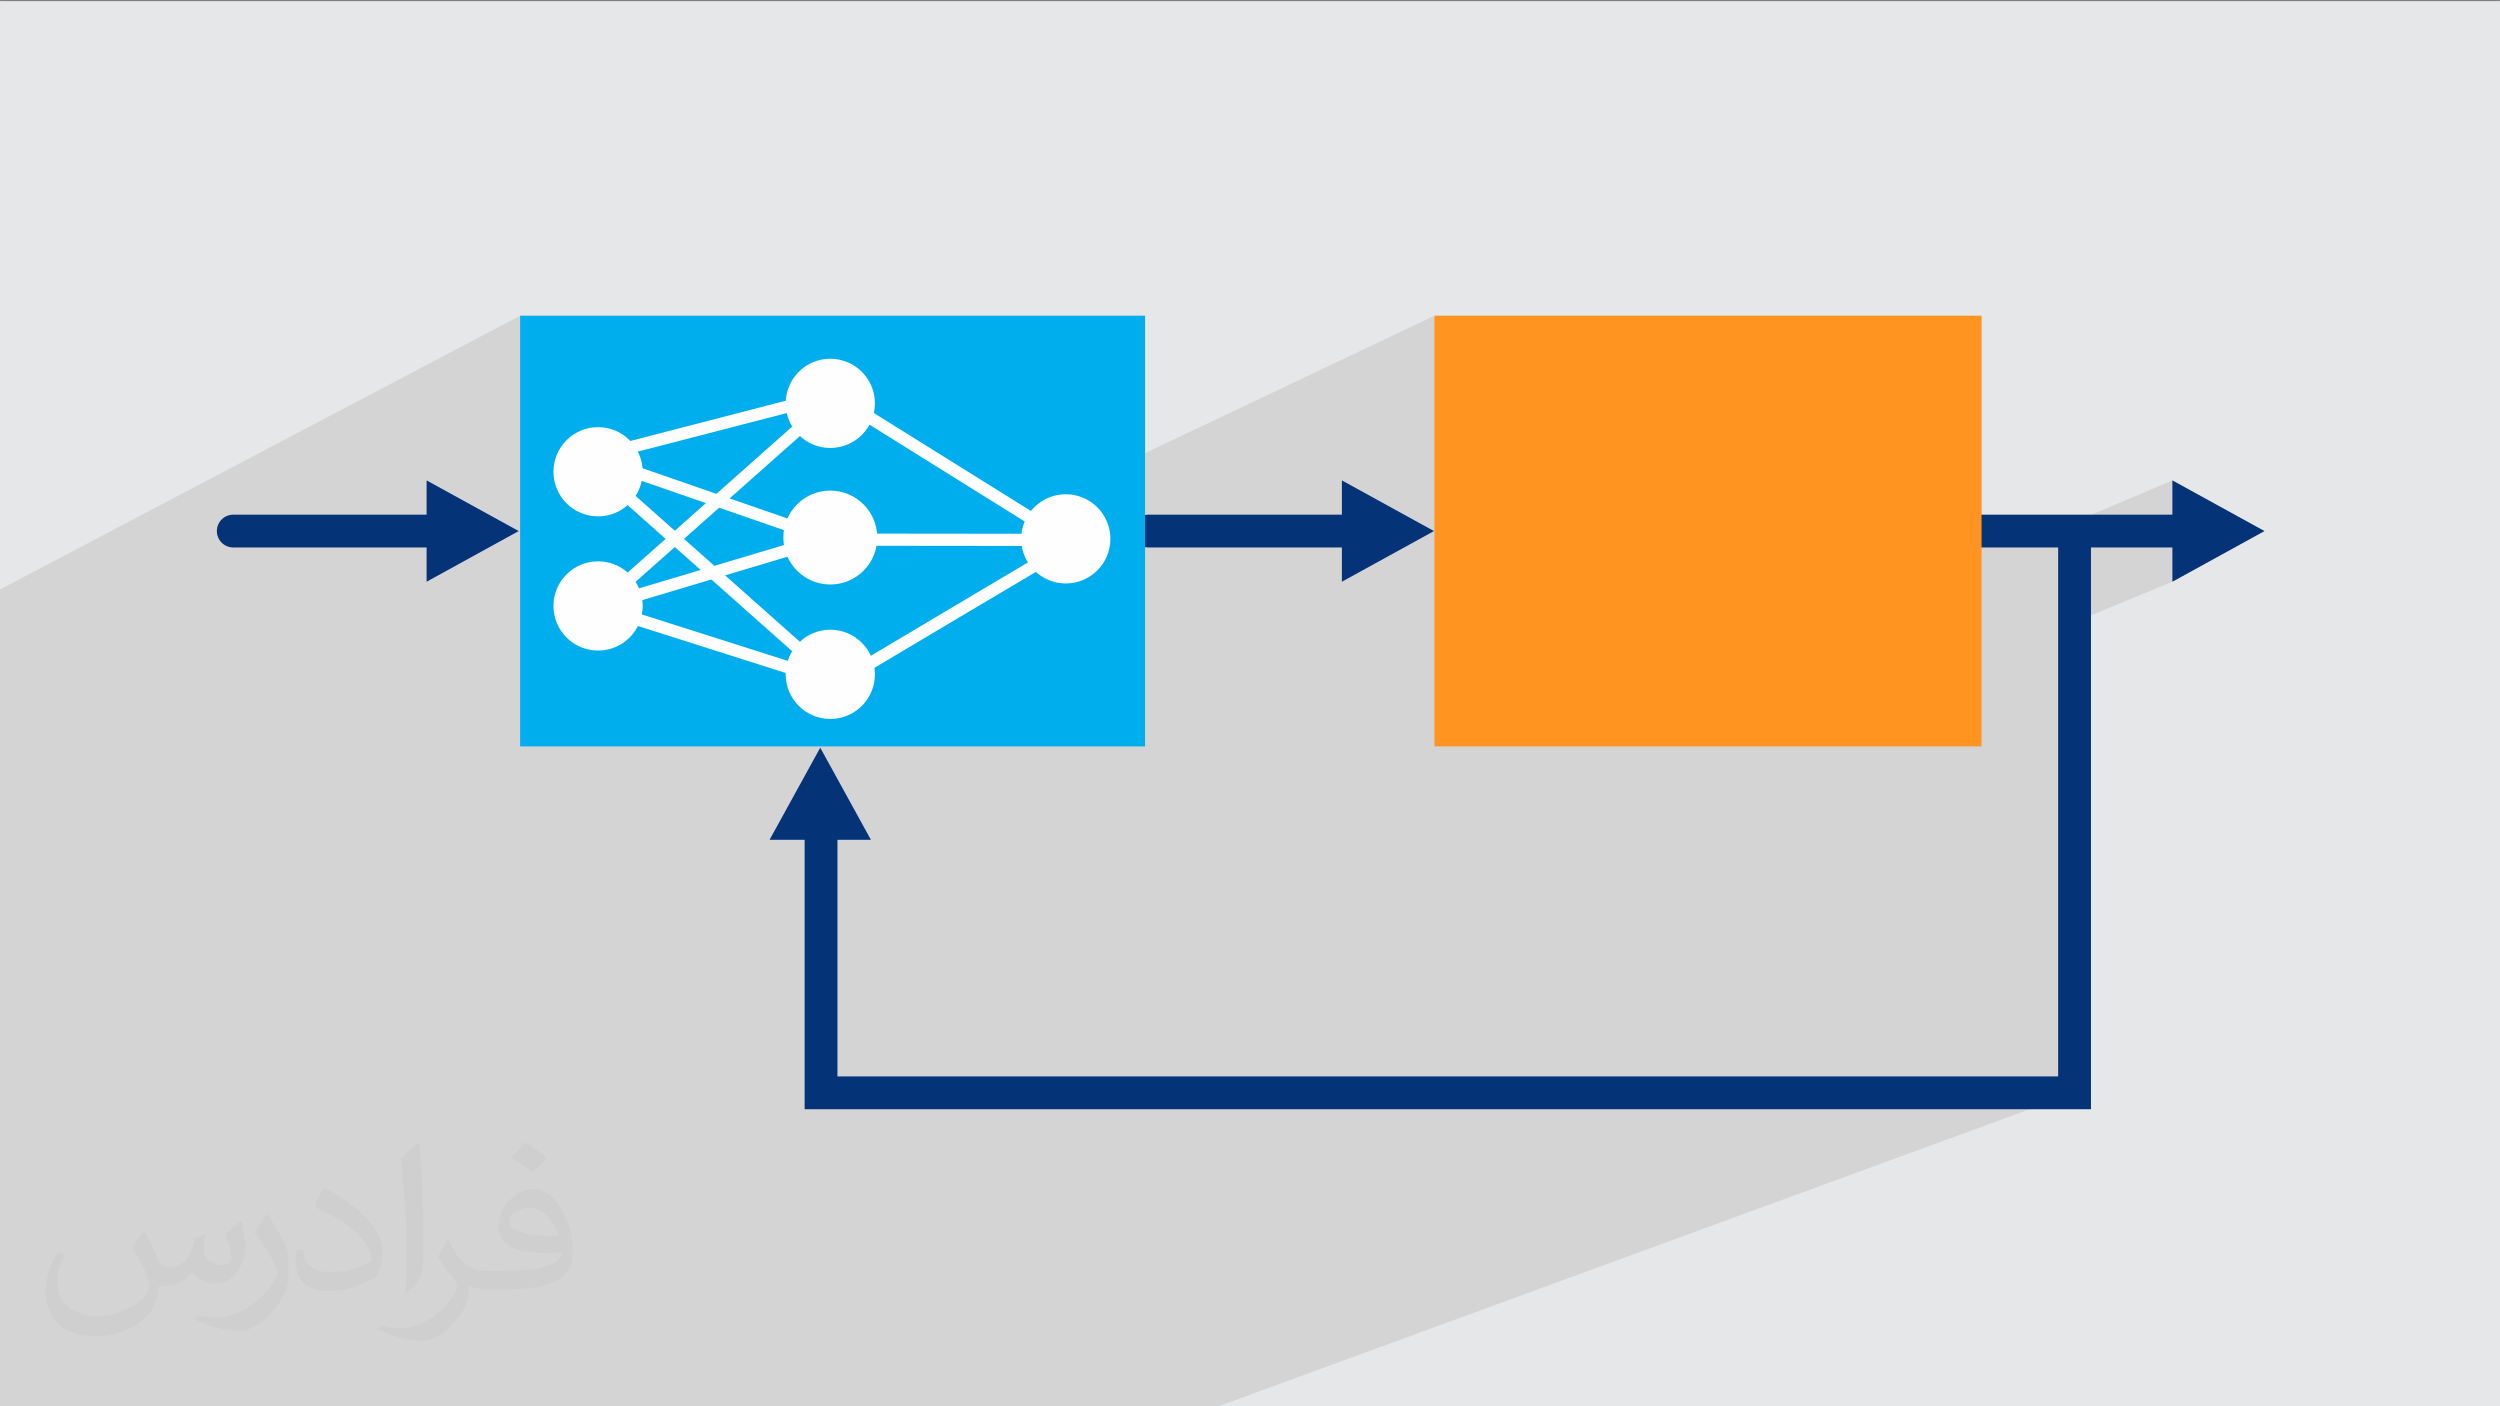 <?xml version="1.0" encoding="UTF-8"?>
<!DOCTYPE svg PUBLIC "-//W3C//DTD SVG 1.1//EN" "http://www.w3.org/Graphics/SVG/1.1/DTD/svg11.dtd">
<!-- Creator: CorelDRAW -->
<svg xmlns="http://www.w3.org/2000/svg" xml:space="preserve" width="3.703in" height="2.083in" version="1.1" style="shape-rendering:geometricPrecision; text-rendering:geometricPrecision; image-rendering:optimizeQuality; fill-rule:evenodd; clip-rule:evenodd"
viewBox="0 0 3703.33 2083.33"
 xmlns:xlink="http://www.w3.org/1999/xlink"
 xmlns:xodm="http://www.corel.com/coreldraw/odm/2003">
 <rect x="0" y="0" width="3703.33" height="2083.33" fill="#808080" stroke="none"/>
 <defs>
  <style type="text/css">
   <![CDATA[
    .str1 {stroke:#053378;stroke-width:48.61;stroke-miterlimit:2.613}
    .str2 {stroke:#FEFEFE;stroke-width:6.94;stroke-miterlimit:2.613}
    .str3 {stroke:#FEFEFE;stroke-width:18.06;stroke-miterlimit:2.613}
    .str0 {stroke:#053378;stroke-width:48.61;stroke-linecap:round;stroke-linejoin:round;stroke-miterlimit:2.613}
    .fil3 {fill:none}
    .fil7 {fill:#FEFEFE}
    .fil6 {fill:#00AEED}
    .fil0 {fill:#E6E7E8}
    .fil5 {fill:#FF9421}
    .fil4 {fill:#053378;fill-rule:nonzero}
    .fil2 {fill:#373435;fill-opacity:0.031}
    .fil1 {fill:#373435;fill-opacity:0.102}
   ]]>
  </style>
 </defs>
 <g id="Layer_x0020_1">
  <polygon class="fil0" points="-4.17,1.67 3704.16,1.67 3704.16,2085 -4.17,2085 "/>
  <polygon class="fil1" points="-4.17,1300.71 -4.17,1205.59 -4.17,1200.01 -4.17,1179.94 -4.17,1173.56 -4.17,1137.34 -4.17,1122.37 -4.17,1122.31 -4.17,1108.76 -4.17,1108.03 -4.17,1095.15 -4.17,1037.58 -4.17,967.96 -4.17,875.37 770.36,467.72 1696.17,467.72 1696.17,671.24 2124.93,467.72 2935.41,467.72 2935.41,782.85 2935.41,786.73 3040.88,786.73 3218.12,711.68 3354.56,786.73 3218.12,861.78 3073.19,921.7 3073.19,1618.94 1800.33,2085 515.75,2085 259.22,2085 254,2085 238.22,2085 122.28,2085 103.52,2085 12.06,2085 -4.17,2085 -4.17,2017.99 -4.17,1930.5 -4.17,1857.63 -4.17,1852.06 -4.17,1846.72 -4.17,1820.5 -4.17,1796.05 -4.17,1790.7 -4.17,1784.4 -4.17,1778.43 -4.17,1767.79 -4.17,1759.61 -4.17,1759.38 -4.17,1747.9 -4.17,1707.53 -4.17,1695.27 -4.17,1694.61 -4.17,1683 -4.17,1666.69 -4.17,1631.15 -4.17,1590.39 -4.17,1581.28 -4.17,1552.45 -4.17,1542.51 -4.17,1478.36 -4.17,1473.71 -4.17,1393.85 -4.17,1391.33 -4.17,1332.72 "/>
  <path class="fil2" d="M214.37 1825.52c7.08,10.63 11.35,20.83 16.15,32.19 3.13,6.77 5.1,19.37 20.52,19.37 4.69,0 11.04,-1.67 16.87,-4.79 6.77,-3.54 11.46,-8.65 14.27,-16.56l6.25 -20.83 15 -7.5 0.83 1.25c-1.98,7.81 -2.4,15.31 -2.4,21.25 0,17.71 15,24.37 27.19,24.37 7.08,0 13.44,-3.54 13.44,-9.79 0,-8.33 -3.54,-22.5 -8.33,-35.42 7.08,-7.08 14.27,-14.17 22.5,-20.1l1.15 0.73c3.54,15 5.52,30 5.52,39.79 0,9.48 -4.27,20.52 -7.81,27.6 -7.08,13.75 -20.1,24.79 -35.94,24.79 -11.77,0 -24.79,-5.94 -34.27,-16.98l-0.42 0c-8.65,10.63 -21.67,20.1 -42.92,20.1l-6.77 0c-0.73,13.75 -3.96,23.65 -8.65,32.71 -12.6,24.79 -50.1,42.08 -85.1,42.08 -48.96,0 -73.75,-28.33 -73.75,-65.73 0,-23.23 7.5,-44.9 19.27,-60.21l9.48 3.85c-7.08,13.85 -12.19,27.19 -12.19,40.21 0,35.42 28.33,51.98 61.46,51.98 30.73,0 68.65,-19.69 75.31,-42.19 -2.4,-24.79 -11.77,-36.15 -26.04,-58.65 4.37,-7.5 9.9,-14.9 16.56,-22.81l1.25 0 0 0 1.56 -0.73 0 0 0 0 0.02 0.03 0 0 0 0 0 0 0 0 0 0 0 0 0 0 0 0 -0 -0zm564.48 -132.71c10.31,6.25 20.52,14.17 30.42,22.81 -5.52,7.5 -12.19,14.58 -20.94,20.83 -9.79,-7.81 -19.69,-14.9 -29.9,-21.98 6.67,-7.92 13.75,-15.42 20.42,-22.08l0 0 0 0.42 0 0 0 0 0 0 0 0 0 0 0 0 0 0 0 0 0 0 0 -0zm5.21 96.46c-16.56,0 -30.42,11.04 -30.42,19.27 0,17.29 33.54,22.81 73.33,22.4 -5.1,-20.42 -22.5,-41.67 -42.92,-41.67l0 0 0 0 0 0 0.01 0 0 0 0 0 0 0 0 0 0 0 0 0 0 0 0 0 0 -0zm-37.5 92.92c21.67,0 40.63,-0.83 55.21,-4.37 16.15,-3.96 30,-12.19 30,-17.71 0,-1.56 0,-3.13 -0.42,-4.69 -9.06,0.73 -19.37,0.73 -28.44,0.73 -29.58,0 -51.56,-6.67 -60.73,-23.23 -2.29,-4.27 -3.85,-9.37 -3.85,-15.31 0,-15.73 6.67,-31.46 18.85,-42.08 10.31,-8.75 21.35,-14.27 32.71,-14.27 20.52,0 37.08,16.56 48.13,42.6 6.35,14.17 10.63,30.63 10.63,51.15 0,13.75 -3.85,25.21 -12.19,33.85 -15.73,15.31 -45.31,21.25 -90.31,21.25l-20.42 0 0 0 -5.21 0c-11.04,0 -19.27,-1.98 -25.63,-6.67l-0.73 0c0.31,2.29 0.31,5.1 0.31,7.5 0,9.79 -3.13,22.81 -10.21,33.02 -20.1,29.9 -41.77,42.5 -60.31,42.5 -18.96,0 -42.19,-7.08 -63.13,-16.56l3.54 -7.08c6.77,2.81 16.25,4.79 29.27,4.79 33.85,0 78.44,-32.71 83.96,-64.58 -1.25,-2.4 -3.54,-5.94 -6.77,-9.48 -9.79,-11.77 -16.15,-21.67 -22.08,-31.87 5.21,-9.79 9.48,-17.71 13.85,-24.79l1.56 -0.42c14.17,29.58 27.6,46.46 56.77,46.46l4.79 0 0 0 21.25 0 -0.42 -0.73 0 0 0 0 0.02 -0.01zm-146.67 31.04c2.4,-13.33 2.81,-28.75 2.81,-42.92l0 -20.83c0,-39.37 -5.21,-96.46 -9.06,-133.44 7.08,-7.92 16.87,-16.98 24.79,-22.81l2.4 0.73c5.1,46.87 6.25,101.25 6.25,151.25 0,12.92 -0.31,25.94 -1.56,35.42 -0.73,11.77 -7.5,20.83 -22.08,34.58l-3.13 -1.56 -0.42 -0.42 0 0.01 0 0 0 0 0 0 0 0 0 0 0 0 0 0 0 0 -0 -0zm-150.94 -61.77c0.73,18.54 9.79,33.02 41.35,33.02 19.69,0 36.25,-5.1 54.79,-13.75 3.13,-1.56 5.1,-3.54 5.1,-5.1 0,-11.46 -8.65,-26.77 -23.65,-40.52 -14.58,-13.02 -33.44,-24.79 -51.67,-32.29 -5.83,-2.81 -7.81,-5.52 -7.81,-7.92 0,-5.52 7.08,-16.46 13.02,-24.37l1.87 -0.42c20.52,10.63 43.44,26.77 60.42,44.48 15.31,16.15 24.79,32.71 24.79,50.83 0,13.33 -3.96,25.94 -10.63,37.4 -22.5,11.35 -46.56,20.1 -70.21,20.1 -28.75,0 -48.44,-13.44 -48.44,-45.31 0,-3.54 0,-8.65 1.15,-15.73l9.9 0 0 0 0 -0.42 0 0 0 0 0.02 0 0 0 0 0 0 0 0 0 0 0 0 0 0 0 0 0 -0 0zm-52.08 -52.39l17.71 29.17c6.77,10.63 12.6,22.4 12.6,40.52l0 23.65c0,19.27 -12.19,39.37 -31.87,59.79 -15.42,13.85 -29.17,19.37 -41.77,19.37 -18.54,0 -40.21,-5.52 -65.1,-16.56l2.81 -7.08c7.81,1.98 16.87,3.96 27.92,3.96 35.52,-0.42 72.19,-26.04 88.75,-57.92 1.98,-3.54 2.81,-7.08 2.81,-9.48 0,-3.54 -1.98,-7.81 -3.65,-11.35 -9.06,-17.29 -19.27,-32.71 -30.31,-47.29 5.94,-9.06 11.46,-18.13 17.71,-26.77l1.67 0.42 0 0 0.73 -0.42 0 0 0 0.01 0 -0.02 0 0 0 0 0 0 0 0 0 0 0 0 0 0 0 0 -0 0z"/>
  <g id="_2038490698032">
   <line class="fil3 str0" x1="345.43" y1="786.74" x2="701.73" y2= "786.74" />
   <polygon class="fil4" points="631.84,711.68 768.28,786.73 631.84,861.79 631.84,801.09 631.84,801.09 631.84,772.38 631.84,772.38 "/>
   <line class="fil3 str0" x1="1701.37" y1="786.74" x2="2057.67" y2= "786.74" />
   <polygon class="fil4" points="1987.78,711.68 2124.22,786.73 1987.78,861.79 1987.78,801.09 1987.78,801.09 1987.78,772.38 1987.78,772.38 "/>
   <line class="fil3 str0" x1="2931.71" y1="786.74" x2="3288.01" y2= "786.74" />
   <polygon class="fil4" points="3218.12,711.68 3354.56,786.73 3218.12,861.79 3218.12,801.09 3218.12,801.09 3218.12,772.38 3218.12,772.38 "/>
   <polyline class="fil3 str1" points="3073.2,786.74 3073.2,1618.95 1216.18,1618.95 1216.18,1208.03 "/>
   <rect class="fil5" x="2124.93" y="467.73" width="810.48" height="638.02"/>
   <rect class="fil6" x="770.37" y="467.73" width="925.81" height="638.02"/>
   <polygon class="fil4" points="1139.95,1244.08 1215,1107.64 1290.06,1244.08 1229.36,1244.08 1229.36,1244.08 1200.65,1244.08 1200.65,1244.08 "/>
   <circle class="fil7" cx="885.88" cy="698.89" r="66.09"/>
   <circle class="fil7" cx="885.88" cy="897.67" r="66.09"/>
   <circle class="fil7" cx="1229.91" cy="597.56" r="66.09"/>
   <circle class="fil7 str2" cx="1229.91" cy="796.35" r="66.09"/>
   <circle class="fil7" cx="1229.91" cy="999" r="66.09"/>
   <circle class="fil7" cx="1578.76" cy="798.28" r="66.09"/>
   <polyline class="fil3 str3" points="1225.27,587.12 876.83,677.26 1229.26,799.44 1578.76,799.83 1237.65,587.12 885.88,899.14 1239.97,1011.76 879.77,691.95 "/>
   <line class="fil3 str3" x1="885.88" y1="899.14" x2="1229.91" y2= "796.35" />
   <path class="fil3 str3" d="M1576.44 812.2c-5.41,2.32 -336.47,199.56 -336.47,199.56"/>
  </g>
 </g>
</svg>
